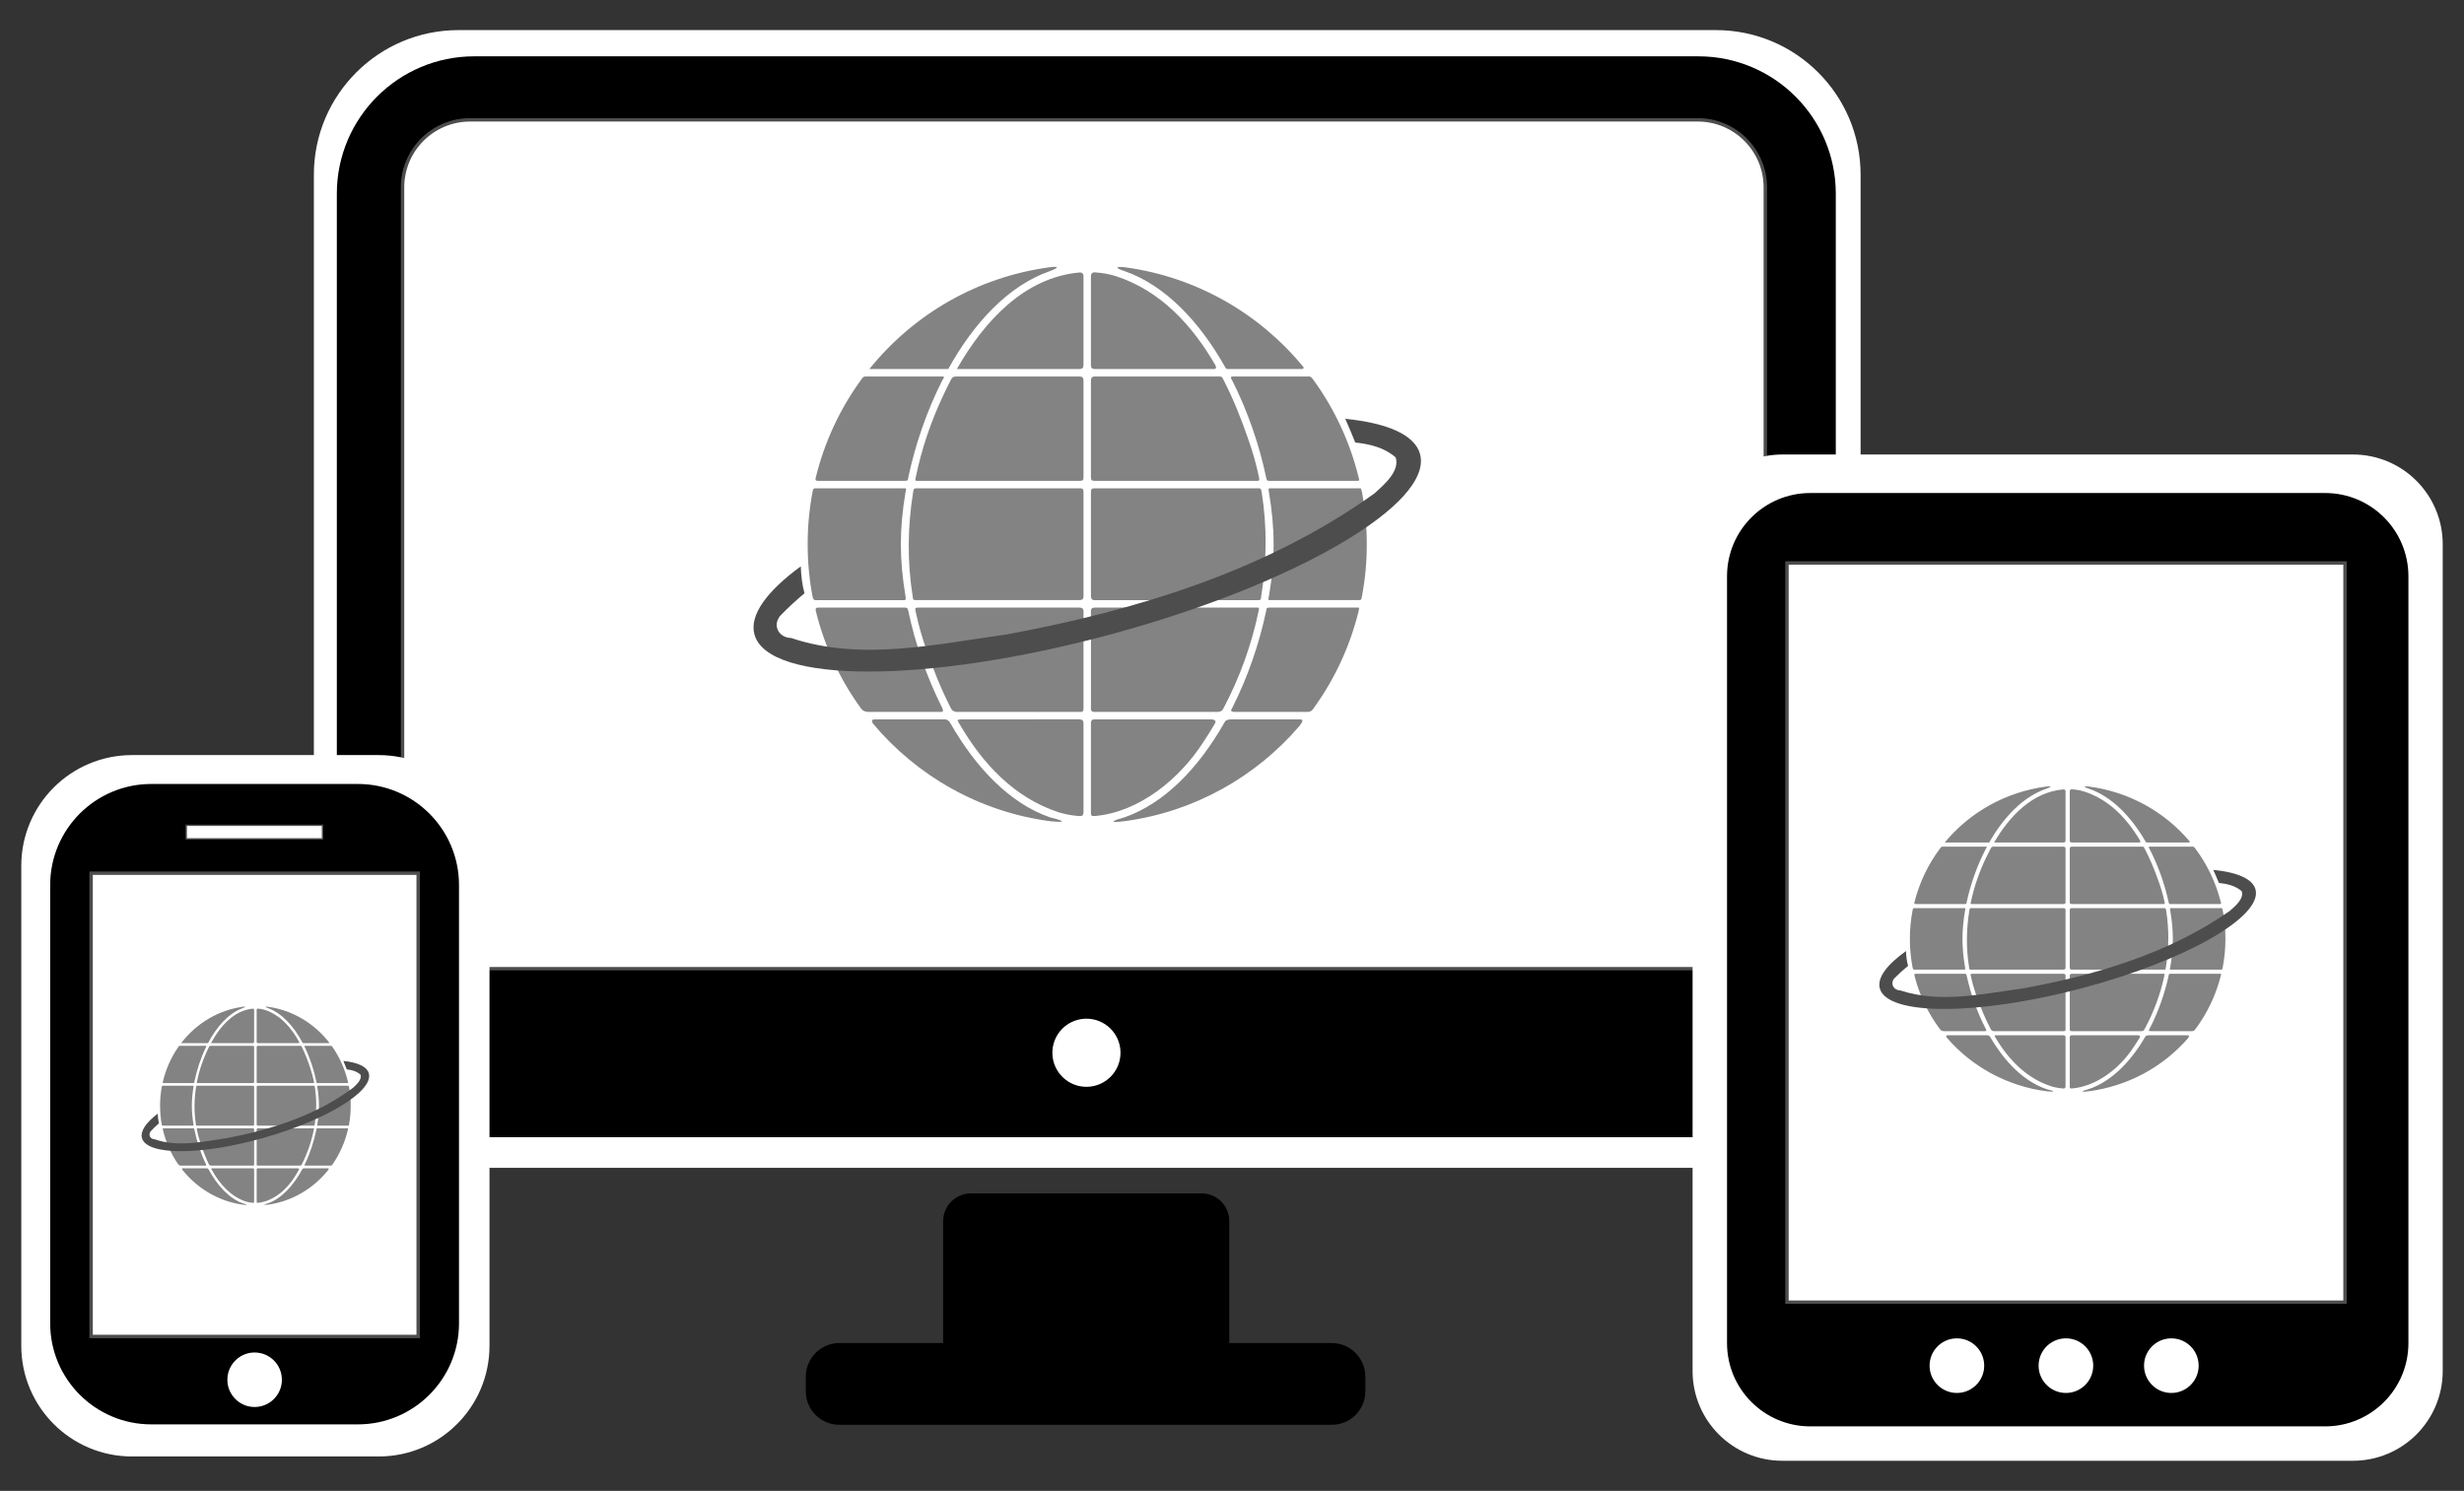 <?xml version="1.0" encoding="UTF-8"?> <svg xmlns="http://www.w3.org/2000/svg" xmlns:xlink="http://www.w3.org/1999/xlink" x="0" y="0" width="268.531" height="162.5" viewBox="0, 0, 1074.125, 650"><rect x="0" y="0" width="1074.125" height="650" fill="#333333" stroke="none"/><g id="Livello_1"><g id="g4263"><path d="M199.885,13.122 L748.02,13.122 C782.849,13.122 811.084,41.357 811.084,76.186 L811.084,446.102 C811.084,480.931 782.849,509.166 748.02,509.166 L199.885,509.166 C165.056,509.166 136.821,480.931 136.821,446.102 L136.821,76.186 C136.821,41.357 165.056,13.122 199.885,13.122 z" fill="#FFFFFF" id="rect4090-8"></path><path d="M206.749,24.556 L740.358,24.556 C773.447,24.556 800.271,51.38 800.271,84.469 L800.271,435.9 C800.271,468.989 773.447,495.812 740.358,495.812 L206.749,495.812 C173.66,495.812 146.836,468.989 146.836,435.9 L146.836,84.469 C146.836,51.38 173.66,24.556 206.749,24.556 z" fill="#000000" id="rect4090"></path><g id="rect4088"><path d="M204.929,52.253 L740.107,52.253 C756.368,52.253 769.55,65.435 769.55,81.696 L769.55,392.89 C769.55,409.151 756.368,422.333 740.107,422.333 L204.929,422.333 C188.668,422.333 175.486,409.151 175.486,392.89 L175.486,81.696 C175.486,65.435 188.668,52.253 204.929,52.253 z" fill="#FFFFFF"></path><path d="M204.929,52.253 L740.107,52.253 C756.368,52.253 769.55,65.435 769.55,81.696 L769.55,392.89 C769.55,409.151 756.368,422.333 740.107,422.333 L204.929,422.333 C188.668,422.333 175.486,409.151 175.486,392.89 L175.486,81.696 C175.486,65.435 188.668,52.253 204.929,52.253 z" fill-opacity="0" stroke="#4D4D4D" stroke-width="1.485"></path></g><path d="M473.621,444.136 C481.756,444.142 488.372,450.692 488.46,458.827 C488.548,466.962 482.075,473.653 473.942,473.836 C465.809,474.018 459.043,467.623 458.767,459.492 C458.49,451.362 464.806,444.522 472.933,444.152" fill="#FFFFFF" id="path4092"></path><path d="M423.293,520.297 C416.578,520.297 411.133,525.742 411.133,532.457 L411.133,585.552 L365.928,585.552 C357.784,585.552 351.262,592.166 351.262,600.31 L351.262,606.529 C351.262,614.674 357.784,621.195 365.928,621.195 L580.534,621.195 C588.679,621.195 595.2,614.674 595.2,606.529 L595.2,600.31 C595.2,592.166 588.679,585.552 580.534,585.552 L535.886,585.552 L535.886,532.457 C535.886,525.742 530.534,520.297 523.82,520.297 L423.293,520.297 z" fill="#000000" id="rect4112"></path></g><g id="g4276"><path d="M776.97,198.158 L1025.722,198.158 C1047.33,198.158 1064.847,215.675 1064.847,237.283 L1064.847,597.753 C1064.847,619.361 1047.33,636.878 1025.722,636.878 L776.97,636.878 C755.362,636.878 737.845,619.361 737.845,597.753 L737.845,237.283 C737.845,215.675 755.362,198.158 776.97,198.158 z" fill="#FFFFFF" id="rect4172-5"></path><path d="M789.15,214.951 L1013.601,214.951 C1033.644,214.951 1049.891,231.199 1049.891,251.242 L1049.891,585.595 C1049.891,605.638 1033.644,621.885 1013.601,621.885 L789.15,621.885 C769.107,621.885 752.859,605.638 752.859,585.595 L752.859,251.242 C752.859,231.199 769.107,214.951 789.15,214.951 z" fill="#000000" id="rect4172"></path><g id="rect4124"><path d="M778.987,245.459 L1022.259,245.459 L1022.259,567.741 L778.987,567.741 z" fill="#FFFFFF"></path><path d="M778.987,245.459 L1022.259,245.459 L1022.259,567.741 L778.987,567.741 z" fill-opacity="0" stroke="#4D4D4D" stroke-width="1.483"></path></g><path d="M900.565,583.503 C907.086,583.49 912.405,588.725 912.494,595.246 C912.583,601.767 907.41,607.146 900.891,607.31 C894.371,607.475 888.933,602.364 888.692,595.847 C888.452,589.33 893.5,583.833 900.013,583.517" fill="#FFFFFF" id="path4126"></path><path d="M853.04,583.505 C859.561,583.491 864.88,588.727 864.969,595.247 C865.058,601.768 859.885,607.147 853.365,607.312 C846.846,607.477 841.407,602.366 841.167,595.849 C840.927,589.332 845.974,583.834 852.488,583.519" fill="#FFFFFF" id="path4126-2"></path><path d="M946.528,583.505 C953.049,583.491 958.368,588.727 958.457,595.247 C958.546,601.768 953.372,607.147 946.853,607.312 C940.334,607.477 934.895,602.366 934.655,595.849 C934.415,589.332 939.462,583.834 945.976,583.519" fill="#FFFFFF" id="path4126-4"></path></g><g id="g4245"><path d="M57.555,329.21 L165.109,329.21 C191.771,329.21 213.385,350.824 213.385,377.487 L213.385,586.731 C213.385,613.394 191.771,635.008 165.109,635.008 L57.555,635.008 C30.892,635.008 9.278,613.394 9.278,586.731 L9.278,377.487 C9.278,350.824 30.892,329.21 57.555,329.21 z" fill="#FFFFFF" id="rect3861-8"></path><path d="M65.952,341.804 L156.013,341.804 C180.357,341.804 200.092,361.539 200.092,385.883 L200.092,576.935 C200.092,601.279 180.357,621.014 156.013,621.014 L65.952,621.014 C41.608,621.014 21.873,601.279 21.873,576.935 L21.873,385.883 C21.873,361.539 41.608,341.804 65.952,341.804 z" fill="#000000" id="rect3861"></path><g id="rect3774"><path d="M39.717,380.7 L182.293,380.7 L182.293,582.682 L39.717,582.682 z" fill="#FFFFFF"></path><path d="M39.717,380.7 L182.293,380.7 L182.293,582.682 L39.717,582.682 z" fill-opacity="0" stroke="#4D4D4D" stroke-width="1.485"></path></g><g id="rect3776"><path d="M81.194,359.8 L140.6,359.8 L140.6,365.74 L81.194,365.74 z" fill="#FFFFFF"></path><path d="M81.194,359.8 L140.6,359.8 L140.6,365.74 L81.194,365.74 z" fill-opacity="0" stroke="#4D4D4D" stroke-width="0.594" stroke-linecap="round" stroke-linejoin="round"></path></g><path d="M111.005,589.672 C117.513,589.674 122.809,594.912 122.882,601.42 C122.955,607.927 117.779,613.283 111.273,613.432 C104.766,613.58 99.351,608.467 99.127,601.963 C98.903,595.458 103.953,589.984 110.455,589.685" fill="#FFFFFF" id="path3859"></path></g><g><path d="M457.654,116.51 C425.949,120.739 398.111,137.139 378.988,160.892 L413.366,160.892 C424.45,140.859 439.569,124.505 457.657,118.205 C458.676,117.838 463.987,115.708 457.656,116.51 z M490.169,118.18 C508.036,124.375 523.012,140.381 534.066,160.059 C534.566,160.915 534.62,160.891 535.683,160.891 L567.372,160.891 C568.334,160.896 568.428,160.376 568.189,160.005 C549.073,136.711 521.505,120.657 490.16,116.499 C485.462,116.043 486.756,117.095 490.17,118.18 z M477.017,118.729 C476.224,118.729 475.573,119.39 475.573,120.216 L475.573,159.271 C475.615,160.395 476.051,160.855 477.205,160.892 L529.217,160.892 C530.586,160.881 529.988,159.702 529.871,159.307 C519.742,141.75 505.813,126.626 486.339,120.369 C483.391,119.421 480.307,118.951 477.198,118.744 C477.13,118.734 477.089,118.729 477.017,118.729 z M470.698,118.794 C446.544,120.869 428.859,140.241 417.123,160.891 L470.761,160.891 C471.905,160.849 472.27,160.314 472.322,159.217 L472.322,120.215 C472.322,119.408 471.693,118.793 470.9,118.793 z M375.255,165.758 C366.187,178.259 359.469,192.553 355.664,208.005 C355.181,209.568 355.77,209.642 356.949,209.642 L394.335,209.642 C396.059,209.634 395.738,209.182 395.974,208.044 C398.998,193.764 404.038,179.099 410.82,165.735 C412.15,163.938 411.105,164.123 410.587,164.142 L377.357,164.142 C376.222,164.121 375.837,164.967 375.255,165.758 z M414.418,165.805 C413.214,168.119 412.086,170.428 411.03,172.724 C405.737,183.964 401.732,195.841 399.224,207.99 C398.746,209.799 399.156,209.612 400.033,209.641 L470.707,209.641 C471.987,209.619 472.366,209.378 472.323,208.005 L472.323,165.767 C472.296,164.714 471.785,164.145 470.709,164.141 L417.069,164.141 C415.38,164.135 415.086,164.534 414.418,165.804 z M475.573,165.786 L475.573,208.036 C475.592,209.467 476.084,209.637 477.19,209.642 L548.185,209.642 C548.848,209.615 549.135,209.399 548.821,208.013 C547.593,202.218 545.968,196.483 543.925,190.853 C541.084,182.547 537.638,173.974 533.437,165.754 C532.768,164.373 532.615,164.144 531.585,164.142 L477.224,164.142 C476.169,164.137 475.626,164.692 475.574,165.785 z M537.096,165.771 C543.886,179.16 548.929,193.853 551.947,208.156 C552.249,209.69 552.577,209.611 553.301,209.643 L591.619,209.643 C592.801,209.652 592.544,209.296 592.237,208.019 C588.432,192.562 581.714,178.264 572.643,165.759 C571.7,164.46 571.38,164.159 570.6,164.143 L537.341,164.143 C536.042,164.142 536.834,165.427 537.096,165.772 z M354.202,214.492 C352.809,221.867 352.078,229.489 352.078,237.268 C352.078,245.055 352.802,252.644 354.197,260.021 C354.498,261.409 354.914,261.614 355.325,261.643 L394.339,261.643 C394.97,261.613 394.897,260.839 394.742,259.954 C393.402,252.074 392.703,244.416 392.703,237.268 C392.703,230.092 393.407,222.404 394.757,214.492 C395.263,212.854 394.852,212.862 394.368,212.892 L355.325,212.892 C354.403,212.881 354.273,213.936 354.202,214.492 z M398.072,214.491 C395.636,229.553 395.449,244.941 397.859,259.982 C397.968,261.609 398.258,261.641 399.194,261.642 L470.74,261.642 C471.937,261.601 472.368,260.985 472.327,260.016 L472.327,214.517 C472.281,213.104 471.876,212.914 470.711,212.891 L399.222,212.891 C398.326,212.928 398.245,213.445 398.071,214.49 z M475.578,214.548 L475.578,259.988 C475.634,261.041 476.038,261.747 477.253,261.643 L548.742,261.643 C549.844,261.594 549.631,260.962 549.789,260.021 C552.24,244.95 552.405,229.579 549.99,214.52 C549.752,213.142 549.561,212.895 548.742,212.893 L477.196,212.893 C475.834,212.88 475.587,213.333 475.579,214.549 z M553.152,214.515 C554.5,222.419 555.203,230.099 555.203,237.267 C555.203,244.425 554.502,252.094 553.158,259.986 C552.632,261.602 552.971,261.624 553.567,261.641 L592.582,261.641 C593.501,261.625 593.516,261.008 593.703,260.048 C595.102,252.661 595.828,245.063 595.828,237.267 C595.828,229.487 595.096,221.863 593.703,214.486 C593.196,212.471 593.11,212.885 592.582,212.892 L553.597,212.892 C552.759,212.888 552.99,213.584 553.152,214.514 z M355.666,266.502 C359.485,281.997 366.239,296.366 375.348,308.892 C376.163,309.877 376.534,310.05 378.097,310.392 L409.641,310.392 C411.092,310.446 411.348,310.298 410.822,308.788 C404.044,295.428 399.006,280.771 395.983,266.497 C395.758,265.116 395.351,264.922 394.401,264.892 L356.986,264.892 C355.76,264.914 355.32,265.065 355.666,266.502 z M399.128,266.489 C400.352,272.284 401.947,278.004 403.98,283.63 C406.836,291.944 410.29,300.499 414.487,308.716 C415.138,309.848 415.303,309.92 416.688,310.391 L470.726,310.391 C471.967,310.492 472.37,310.129 472.332,308.646 L472.332,266.499 C472.288,265.716 472.132,264.989 470.716,264.892 L399.983,264.892 C398.873,264.93 398.909,265.431 399.127,266.489 z M475.581,266.499 L475.581,308.755 C475.47,309.979 476.094,310.468 477.283,310.392 L530.778,310.392 C532.404,310.322 532.913,309.715 533.347,308.821 C540.373,295.513 545.594,281.197 548.639,266.484 C549.106,264.714 548.665,264.927 547.813,264.892 L477.197,264.892 C476.107,264.913 475.509,265.394 475.58,266.499 z M551.929,266.496 C548.935,280.634 543.964,295.148 537.284,308.403 C536.269,309.988 536.535,310.396 538.529,310.391 L569.858,310.391 C571.667,310.424 572.318,309.343 572.808,308.555 C581.787,296.117 588.452,281.879 592.238,266.534 C592.788,264.586 592.235,264.886 591.596,264.89 L553.222,264.89 C551.973,264.922 552.153,265.418 551.93,266.494 z M380.459,315.372 C399.547,338.192 426.812,353.927 457.761,358.037 C464.072,358.679 465.158,358.184 457.724,356.354 C440.112,350.246 425.308,334.604 414.302,315.309 C413.754,314.39 413.18,313.75 412.018,313.642 L381.448,313.642 C380.023,313.732 379.839,313.893 380.457,315.371 z M418.042,315.256 C428.137,332.741 442.041,347.816 461.557,354.167 C464.596,355.087 467.643,355.607 470.662,355.812 C472.139,355.719 472.06,355.5 472.323,354.285 L472.323,315.314 C472.359,314.244 471.818,313.68 470.698,313.622 L418.739,313.642 C417.245,313.852 417.169,313.85 418.041,315.256 z M475.573,315.259 L475.573,354.284 C475.523,355.647 475.871,355.877 477.273,355.779 C496.541,354.11 514.237,339.677 524.627,323.443 C526.329,320.909 527.933,318.328 529.479,315.698 C530.042,314.787 530.355,313.741 527.952,313.642 L477.221,313.642 C476.208,313.584 475.577,314.018 475.573,315.259 z M533.638,315.232 C522.621,334.573 507.792,350.254 490.144,356.364 C486.17,357.422 481.811,359.088 490.176,358.032 C520.664,353.972 547.571,338.632 566.608,316.354 C568.118,314.299 568.168,313.697 566.596,313.643 L536.57,313.643 C534.504,313.759 534.122,314.27 533.636,315.233 z" fill="#838383" id="path3882"></path><path d="M586.435,182.583 C588.003,186.031 589.388,189.515 590.802,192.942 C590.806,192.948 590.851,192.935 590.853,192.942 C597.346,193.625 603.548,195.189 608.423,199.442 C610.332,205.411 603.339,211.357 599.079,215.184 C552.203,248.779 495.41,266.123 439.016,276.578 C407.974,280.855 375.432,288.413 344.867,278.153 C339.581,278.062 336.69,272.888 339.992,268.606 C343.406,265.049 346.974,261.767 350.707,258.653 C349.652,254.925 349.229,250.946 349.082,246.922 C334.242,257.782 326.602,268.198 328.87,276.578 C334.737,298.235 404.438,298.183 484.565,276.477 C564.692,254.771 624.9,219.624 619.034,197.97 C616.756,189.564 604.826,184.449 586.433,182.583 z" fill="#4D4D4D" id="path4024"></path></g><g><path d="M892.148,342.91 C874.254,345.236 858.544,354.259 847.751,367.328 L867.153,367.328 C873.408,356.306 881.941,347.308 892.149,343.842 C892.725,343.64 895.722,342.468 892.148,342.91 z M910.498,343.828 C920.581,347.237 929.033,356.043 935.272,366.869 C935.553,367.34 935.584,367.327 936.184,367.327 L954.068,367.327 C954.611,367.33 954.664,367.044 954.529,366.84 C943.741,354.024 928.182,345.191 910.493,342.904 C907.841,342.653 908.572,343.231 910.498,343.828 z M903.075,344.13 C902.628,344.13 902.26,344.494 902.26,344.949 L902.26,366.436 C902.284,367.054 902.53,367.307 903.181,367.327 L932.535,367.327 C933.308,367.321 932.97,366.673 932.904,366.455 C927.188,356.796 919.327,348.475 908.336,345.033 C906.673,344.511 904.932,344.253 903.178,344.138 C903.139,344.133 903.116,344.13 903.075,344.13 z M899.509,344.166 C885.878,345.308 875.897,355.966 869.274,367.327 L899.545,367.327 C900.19,367.304 900.396,367.01 900.426,366.406 L900.426,344.948 C900.426,344.504 900.07,344.166 899.623,344.166 z M845.645,370.005 C840.527,376.882 836.736,384.746 834.589,393.248 C834.316,394.108 834.648,394.149 835.314,394.149 L856.413,394.149 C857.386,394.144 857.205,393.895 857.338,393.269 C859.044,385.413 861.889,377.345 865.716,369.992 C866.467,369.003 865.877,369.105 865.585,369.115 L846.831,369.115 C846.19,369.104 845.973,369.569 845.645,370.005 z M867.747,370.03 C867.067,371.304 866.431,372.574 865.835,373.837 C862.848,380.021 860.588,386.556 859.172,393.239 C858.902,394.235 859.134,394.132 859.628,394.148 L899.514,394.148 C900.237,394.136 900.45,394.003 900.426,393.248 L900.426,370.009 C900.411,369.43 900.123,369.117 899.515,369.115 L869.243,369.115 C868.29,369.112 868.124,369.331 867.747,370.03 z M902.26,370.02 L902.26,393.265 C902.271,394.052 902.549,394.146 903.173,394.149 L943.24,394.149 C943.614,394.133 943.776,394.014 943.599,393.252 C942.905,390.064 941.988,386.909 940.836,383.811 C939.232,379.241 937.287,374.525 934.917,370.002 C934.539,369.243 934.452,369.116 933.871,369.115 L903.192,369.115 C902.597,369.113 902.29,369.418 902.261,370.02 z M936.981,370.012 C940.813,377.378 943.659,385.462 945.363,393.331 C945.533,394.175 945.718,394.131 946.127,394.149 L967.752,394.149 C968.419,394.154 968.274,393.958 968.101,393.256 C965.954,384.752 962.162,376.885 957.043,370.005 C956.511,369.291 956.33,369.125 955.89,369.116 L937.12,369.116 C936.387,369.116 936.834,369.822 936.981,370.012 z M833.763,396.817 C832.977,400.874 832.564,405.068 832.564,409.347 C832.564,413.632 832.973,417.807 833.76,421.866 C833.93,422.629 834.165,422.742 834.397,422.758 L856.415,422.758 C856.771,422.741 856.73,422.316 856.643,421.829 C855.886,417.493 855.492,413.28 855.492,409.347 C855.492,405.399 855.889,401.17 856.651,396.817 C856.937,395.915 856.705,395.92 856.432,395.937 L834.397,395.937 C833.877,395.931 833.803,396.511 833.763,396.817 z M858.522,396.817 C857.147,405.103 857.042,413.569 858.402,421.844 C858.463,422.739 858.627,422.757 859.155,422.757 L899.533,422.757 C900.209,422.735 900.452,422.396 900.428,421.863 L900.428,396.831 C900.403,396.053 900.174,395.948 899.516,395.936 L859.171,395.936 C858.665,395.957 858.619,396.241 858.521,396.816 z M902.263,396.847 L902.263,421.847 C902.295,422.427 902.523,422.815 903.209,422.758 L943.554,422.758 C944.176,422.731 944.056,422.383 944.145,421.866 C945.528,413.574 945.621,405.117 944.258,396.832 C944.124,396.074 944.017,395.938 943.554,395.937 L903.176,395.937 C902.408,395.93 902.268,396.179 902.264,396.848 z M946.043,396.829 C946.804,401.178 947.2,405.403 947.2,409.347 C947.2,413.285 946.805,417.505 946.046,421.846 C945.749,422.735 945.941,422.747 946.277,422.757 L968.296,422.757 C968.814,422.748 968.823,422.409 968.928,421.88 C969.718,417.817 970.128,413.636 970.128,409.347 C970.128,405.067 969.715,400.872 968.928,396.813 C968.642,395.705 968.594,395.933 968.296,395.936 L946.294,395.936 C945.821,395.935 945.951,396.317 946.043,396.829 z M834.59,425.431 C836.745,433.956 840.557,441.862 845.697,448.753 C846.157,449.295 846.367,449.391 847.249,449.578 L865.051,449.578 C865.87,449.608 866.014,449.527 865.718,448.696 C861.892,441.346 859.049,433.282 857.343,425.429 C857.216,424.669 856.986,424.562 856.45,424.546 L835.334,424.546 C834.642,424.558 834.394,424.641 834.589,425.432 z M859.118,425.424 C859.808,428.612 860.709,431.76 861.856,434.854 C863.468,439.429 865.417,444.135 867.786,448.657 C868.153,449.279 868.246,449.319 869.028,449.578 L899.525,449.578 C900.225,449.634 900.453,449.434 900.431,448.618 L900.431,425.43 C900.406,424.999 900.318,424.599 899.519,424.545 L859.6,424.545 C858.974,424.567 858.994,424.842 859.117,425.424 z M902.265,425.43 L902.265,448.678 C902.202,449.352 902.555,449.62 903.226,449.578 L933.416,449.578 C934.333,449.54 934.621,449.206 934.866,448.714 C938.831,441.393 941.777,433.516 943.496,425.422 C943.759,424.448 943.51,424.565 943.03,424.546 L903.177,424.546 C902.562,424.557 902.224,424.822 902.265,425.43 z M945.352,425.428 C943.663,433.206 940.857,441.191 937.087,448.484 C936.515,449.356 936.665,449.581 937.79,449.578 L955.471,449.578 C956.492,449.596 956.859,449.002 957.136,448.568 C962.203,441.725 965.965,433.891 968.102,425.449 C968.412,424.378 968.1,424.542 967.739,424.545 L946.082,424.545 C945.378,424.562 945.479,424.835 945.353,425.427 z M848.582,452.319 C859.355,464.873 874.741,473.53 892.208,475.791 C895.77,476.145 896.382,475.872 892.187,474.866 C882.248,471.505 873.893,462.899 867.682,452.284 C867.372,451.778 867.048,451.426 866.392,451.366 L849.14,451.366 C848.336,451.416 848.232,451.505 848.581,452.318 z M869.792,452.255 C875.489,461.874 883.336,470.168 894.351,473.662 C896.066,474.168 897.785,474.455 899.489,474.567 C900.322,474.516 900.278,474.396 900.426,473.727 L900.426,452.286 C900.447,451.698 900.141,451.387 899.509,451.355 L870.185,451.367 C869.342,451.482 869.299,451.481 869.791,452.255 z M902.26,452.256 L902.26,473.727 C902.232,474.477 902.428,474.603 903.22,474.549 C914.094,473.631 924.081,465.69 929.945,456.759 C930.905,455.365 931.81,453.944 932.683,452.498 C933,451.997 933.177,451.421 931.821,451.366 L903.191,451.366 C902.618,451.335 902.263,451.574 902.261,452.256 z M935.03,452.242 C928.812,462.882 920.443,471.51 910.484,474.871 C908.241,475.453 905.781,476.37 910.502,475.789 C927.708,473.555 942.893,465.116 953.637,452.858 C954.489,451.728 954.517,451.397 953.63,451.367 L936.684,451.367 C935.519,451.431 935.303,451.712 935.029,452.242 z" fill="#838383" id="path3882"></path><path d="M964.827,379.261 C965.711,381.158 966.493,383.075 967.291,384.961 C967.293,384.964 967.319,384.957 967.32,384.961 C970.984,385.336 974.485,386.197 977.235,388.537 C978.313,391.821 974.367,395.092 971.962,397.198 C945.507,415.681 913.456,425.223 881.629,430.975 C864.11,433.328 845.745,437.486 828.495,431.841 C825.512,431.791 823.88,428.945 825.744,426.589 C827.671,424.632 829.684,422.826 831.791,421.113 C831.196,419.062 830.957,416.873 830.874,414.659 C822.499,420.634 818.187,426.365 819.467,430.975 C822.778,442.89 862.114,442.861 907.335,430.919 C952.556,418.977 986.534,399.641 983.224,387.727 C981.939,383.102 975.206,380.288 964.825,379.261 z" fill="#4D4D4D" id="path4024"></path></g><g><path d="M105.775,438.945 C94.965,440.456 85.473,446.314 78.953,454.798 L90.675,454.798 C94.454,447.642 99.609,441.801 105.776,439.55 C106.123,439.419 107.934,438.658 105.775,438.945 z M116.861,439.541 C122.953,441.754 128.059,447.471 131.828,454.501 C131.998,454.806 132.017,454.798 132.379,454.798 L143.184,454.798 C143.512,454.8 143.544,454.614 143.462,454.481 C136.945,446.161 127.545,440.426 116.858,438.941 C115.256,438.778 115.697,439.154 116.861,439.541 z M112.377,439.738 C112.106,439.738 111.884,439.974 111.884,440.269 L111.884,454.219 C111.899,454.621 112.048,454.785 112.441,454.798 L130.174,454.798 C130.642,454.794 130.437,454.373 130.398,454.232 C126.944,447.961 122.195,442.559 115.555,440.323 C114.55,439.985 113.499,439.817 112.439,439.743 C112.415,439.739 112.401,439.738 112.377,439.738 z M110.222,439.761 C101.987,440.502 95.957,447.422 91.956,454.798 L110.244,454.798 C110.634,454.783 110.758,454.592 110.776,454.2 L110.776,440.268 C110.776,439.98 110.561,439.761 110.291,439.761 z M77.68,456.536 C74.588,461.002 72.298,466.107 71.001,471.627 C70.836,472.185 71.037,472.212 71.439,472.212 L84.186,472.212 C84.774,472.209 84.664,472.047 84.745,471.641 C85.776,466.54 87.494,461.302 89.806,456.528 C90.26,455.886 89.904,455.952 89.727,455.959 L78.397,455.959 C78.01,455.952 77.879,456.254 77.68,456.536 z M91.033,456.553 C90.623,457.38 90.238,458.204 89.878,459.025 C88.073,463.039 86.708,467.282 85.853,471.621 C85.69,472.268 85.83,472.201 86.128,472.211 L110.225,472.211 C110.662,472.203 110.791,472.117 110.776,471.627 L110.776,456.539 C110.767,456.163 110.593,455.96 110.226,455.959 L91.937,455.959 C91.361,455.956 91.261,456.099 91.033,456.553 z M111.884,456.546 L111.884,471.638 C111.891,472.149 112.059,472.21 112.436,472.212 L136.642,472.212 C136.868,472.202 136.966,472.125 136.859,471.63 C136.44,469.56 135.886,467.511 135.19,465.5 C134.221,462.533 133.046,459.471 131.613,456.535 C131.385,456.041 131.333,455.96 130.982,455.959 L112.447,455.959 C112.088,455.957 111.902,456.156 111.885,456.546 z M132.861,456.541 C135.176,461.323 136.895,466.572 137.924,471.681 C138.027,472.229 138.139,472.2 138.386,472.212 L151.451,472.212 C151.854,472.215 151.766,472.088 151.662,471.632 C150.364,466.111 148.074,461.003 144.981,456.537 C144.66,456.073 144.55,455.965 144.284,455.959 L132.945,455.959 C132.502,455.959 132.772,456.418 132.861,456.541 z M70.502,473.944 C70.027,476.578 69.778,479.301 69.778,482.079 C69.778,484.861 70.025,487.572 70.501,490.207 C70.603,490.703 70.745,490.776 70.885,490.786 L84.187,490.786 C84.402,490.775 84.377,490.499 84.325,490.183 C83.868,487.368 83.629,484.633 83.629,482.079 C83.629,479.516 83.869,476.77 84.33,473.944 C84.502,473.359 84.362,473.362 84.197,473.373 L70.885,473.373 C70.571,473.369 70.526,473.745 70.502,473.944 z M85.46,473.944 C84.629,479.324 84.566,484.82 85.387,490.193 C85.425,490.774 85.523,490.785 85.843,490.786 L110.237,490.786 C110.645,490.771 110.792,490.551 110.778,490.205 L110.778,473.953 C110.762,473.448 110.624,473.38 110.227,473.372 L85.852,473.372 C85.547,473.385 85.519,473.57 85.46,473.943 z M111.886,473.964 L111.886,490.195 C111.905,490.571 112.043,490.824 112.457,490.786 L136.832,490.786 C137.208,490.769 137.135,490.543 137.189,490.207 C138.024,484.824 138.081,479.333 137.257,473.954 C137.176,473.462 137.111,473.374 136.832,473.373 L112.438,473.373 C111.973,473.368 111.889,473.53 111.886,473.964 z M138.335,473.952 C138.795,476.775 139.035,479.519 139.035,482.079 C139.035,484.636 138.796,487.375 138.337,490.194 C138.158,490.772 138.274,490.779 138.477,490.786 L151.779,490.786 C152.093,490.78 152.098,490.56 152.162,490.216 C152.638,487.578 152.886,484.864 152.886,482.079 C152.886,479.3 152.637,476.577 152.161,473.942 C151.989,473.222 151.959,473.37 151.779,473.372 L138.487,473.372 C138.202,473.371 138.28,473.62 138.336,473.952 z M71.001,492.522 C72.304,498.057 74.606,503.189 77.712,507.664 C77.99,508.016 78.116,508.077 78.649,508.199 L89.405,508.199 C89.899,508.219 89.986,508.166 89.807,507.626 C87.496,502.854 85.778,497.619 84.748,492.52 C84.671,492.027 84.532,491.957 84.208,491.947 L71.451,491.947 C71.033,491.955 70.883,492.008 71.001,492.522 z M85.82,492.517 C86.237,494.587 86.781,496.631 87.474,498.64 C88.448,501.61 89.626,504.666 91.057,507.601 C91.279,508.005 91.335,508.031 91.807,508.199 L110.232,508.199 C110.655,508.235 110.792,508.105 110.779,507.576 L110.779,492.521 C110.764,492.241 110.711,491.981 110.228,491.947 L86.111,491.947 C85.733,491.96 85.745,492.139 85.82,492.517 z M111.887,492.521 L111.887,507.615 C111.849,508.052 112.062,508.226 112.468,508.199 L130.707,508.199 C131.261,508.174 131.435,507.958 131.583,507.638 C133.978,502.885 135.758,497.771 136.797,492.516 C136.956,491.883 136.805,491.959 136.515,491.947 L112.438,491.947 C112.066,491.954 111.862,492.126 111.887,492.521 z M137.918,492.52 C136.897,497.57 135.203,502.754 132.925,507.489 C132.579,508.055 132.67,508.201 133.35,508.199 L144.031,508.199 C144.648,508.211 144.87,507.825 145.037,507.543 C148.099,503.1 150.371,498.015 151.662,492.533 C151.85,491.838 151.661,491.945 151.443,491.946 L138.359,491.946 C137.933,491.958 137.995,492.135 137.919,492.519 z M79.455,509.978 C85.963,518.13 95.259,523.75 105.811,525.218 C107.963,525.447 108.333,525.271 105.799,524.617 C99.794,522.435 94.746,516.848 90.994,509.956 C90.807,509.628 90.611,509.399 90.215,509.36 L79.792,509.36 C79.306,509.392 79.243,509.45 79.454,509.978 z M92.269,509.937 C95.711,516.182 100.452,521.567 107.106,523.836 C108.142,524.164 109.181,524.35 110.21,524.423 C110.713,524.39 110.687,524.312 110.776,523.878 L110.776,509.958 C110.789,509.575 110.604,509.374 110.222,509.353 L92.506,509.36 C91.997,509.435 91.971,509.435 92.268,509.937 z M111.884,509.938 L111.884,523.878 C111.867,524.365 111.986,524.447 112.464,524.411 C119.034,523.815 125.067,518.66 128.61,512.861 C129.19,511.956 129.737,511.034 130.264,510.095 C130.456,509.769 130.563,509.396 129.743,509.36 L112.446,509.36 C112.101,509.339 111.886,509.495 111.885,509.938 z M131.682,509.928 C127.926,516.837 122.87,522.438 116.853,524.621 C115.497,524.999 114.011,525.594 116.863,525.216 C127.258,523.766 136.432,518.287 142.923,510.329 C143.438,509.595 143.455,509.38 142.919,509.361 L132.682,509.361 C131.977,509.402 131.847,509.585 131.681,509.929 z" fill="#838383" id="path3882"></path><path d="M149.683,462.546 C150.218,463.778 150.69,465.022 151.173,466.246 C151.174,466.249 151.189,466.244 151.19,466.246 C153.404,466.49 155.518,467.049 157.18,468.568 C157.831,470.7 155.447,472.824 153.994,474.191 C138.012,486.191 118.648,492.387 99.42,496.121 C88.836,497.649 77.741,500.349 67.319,496.684 C65.517,496.651 64.532,494.803 65.657,493.273 C66.821,492.003 68.038,490.831 69.311,489.718 C68.951,488.387 68.807,486.965 68.757,485.528 C63.697,489.407 61.092,493.128 61.865,496.121 C63.865,503.857 87.63,503.838 114.95,496.085 C142.27,488.332 162.798,475.777 160.798,468.042 C160.022,465.04 155.954,463.212 149.683,462.546 z" fill="#4D4D4D" id="path4024"></path></g></g><g id="Layer_2" display="none"></g></svg> 